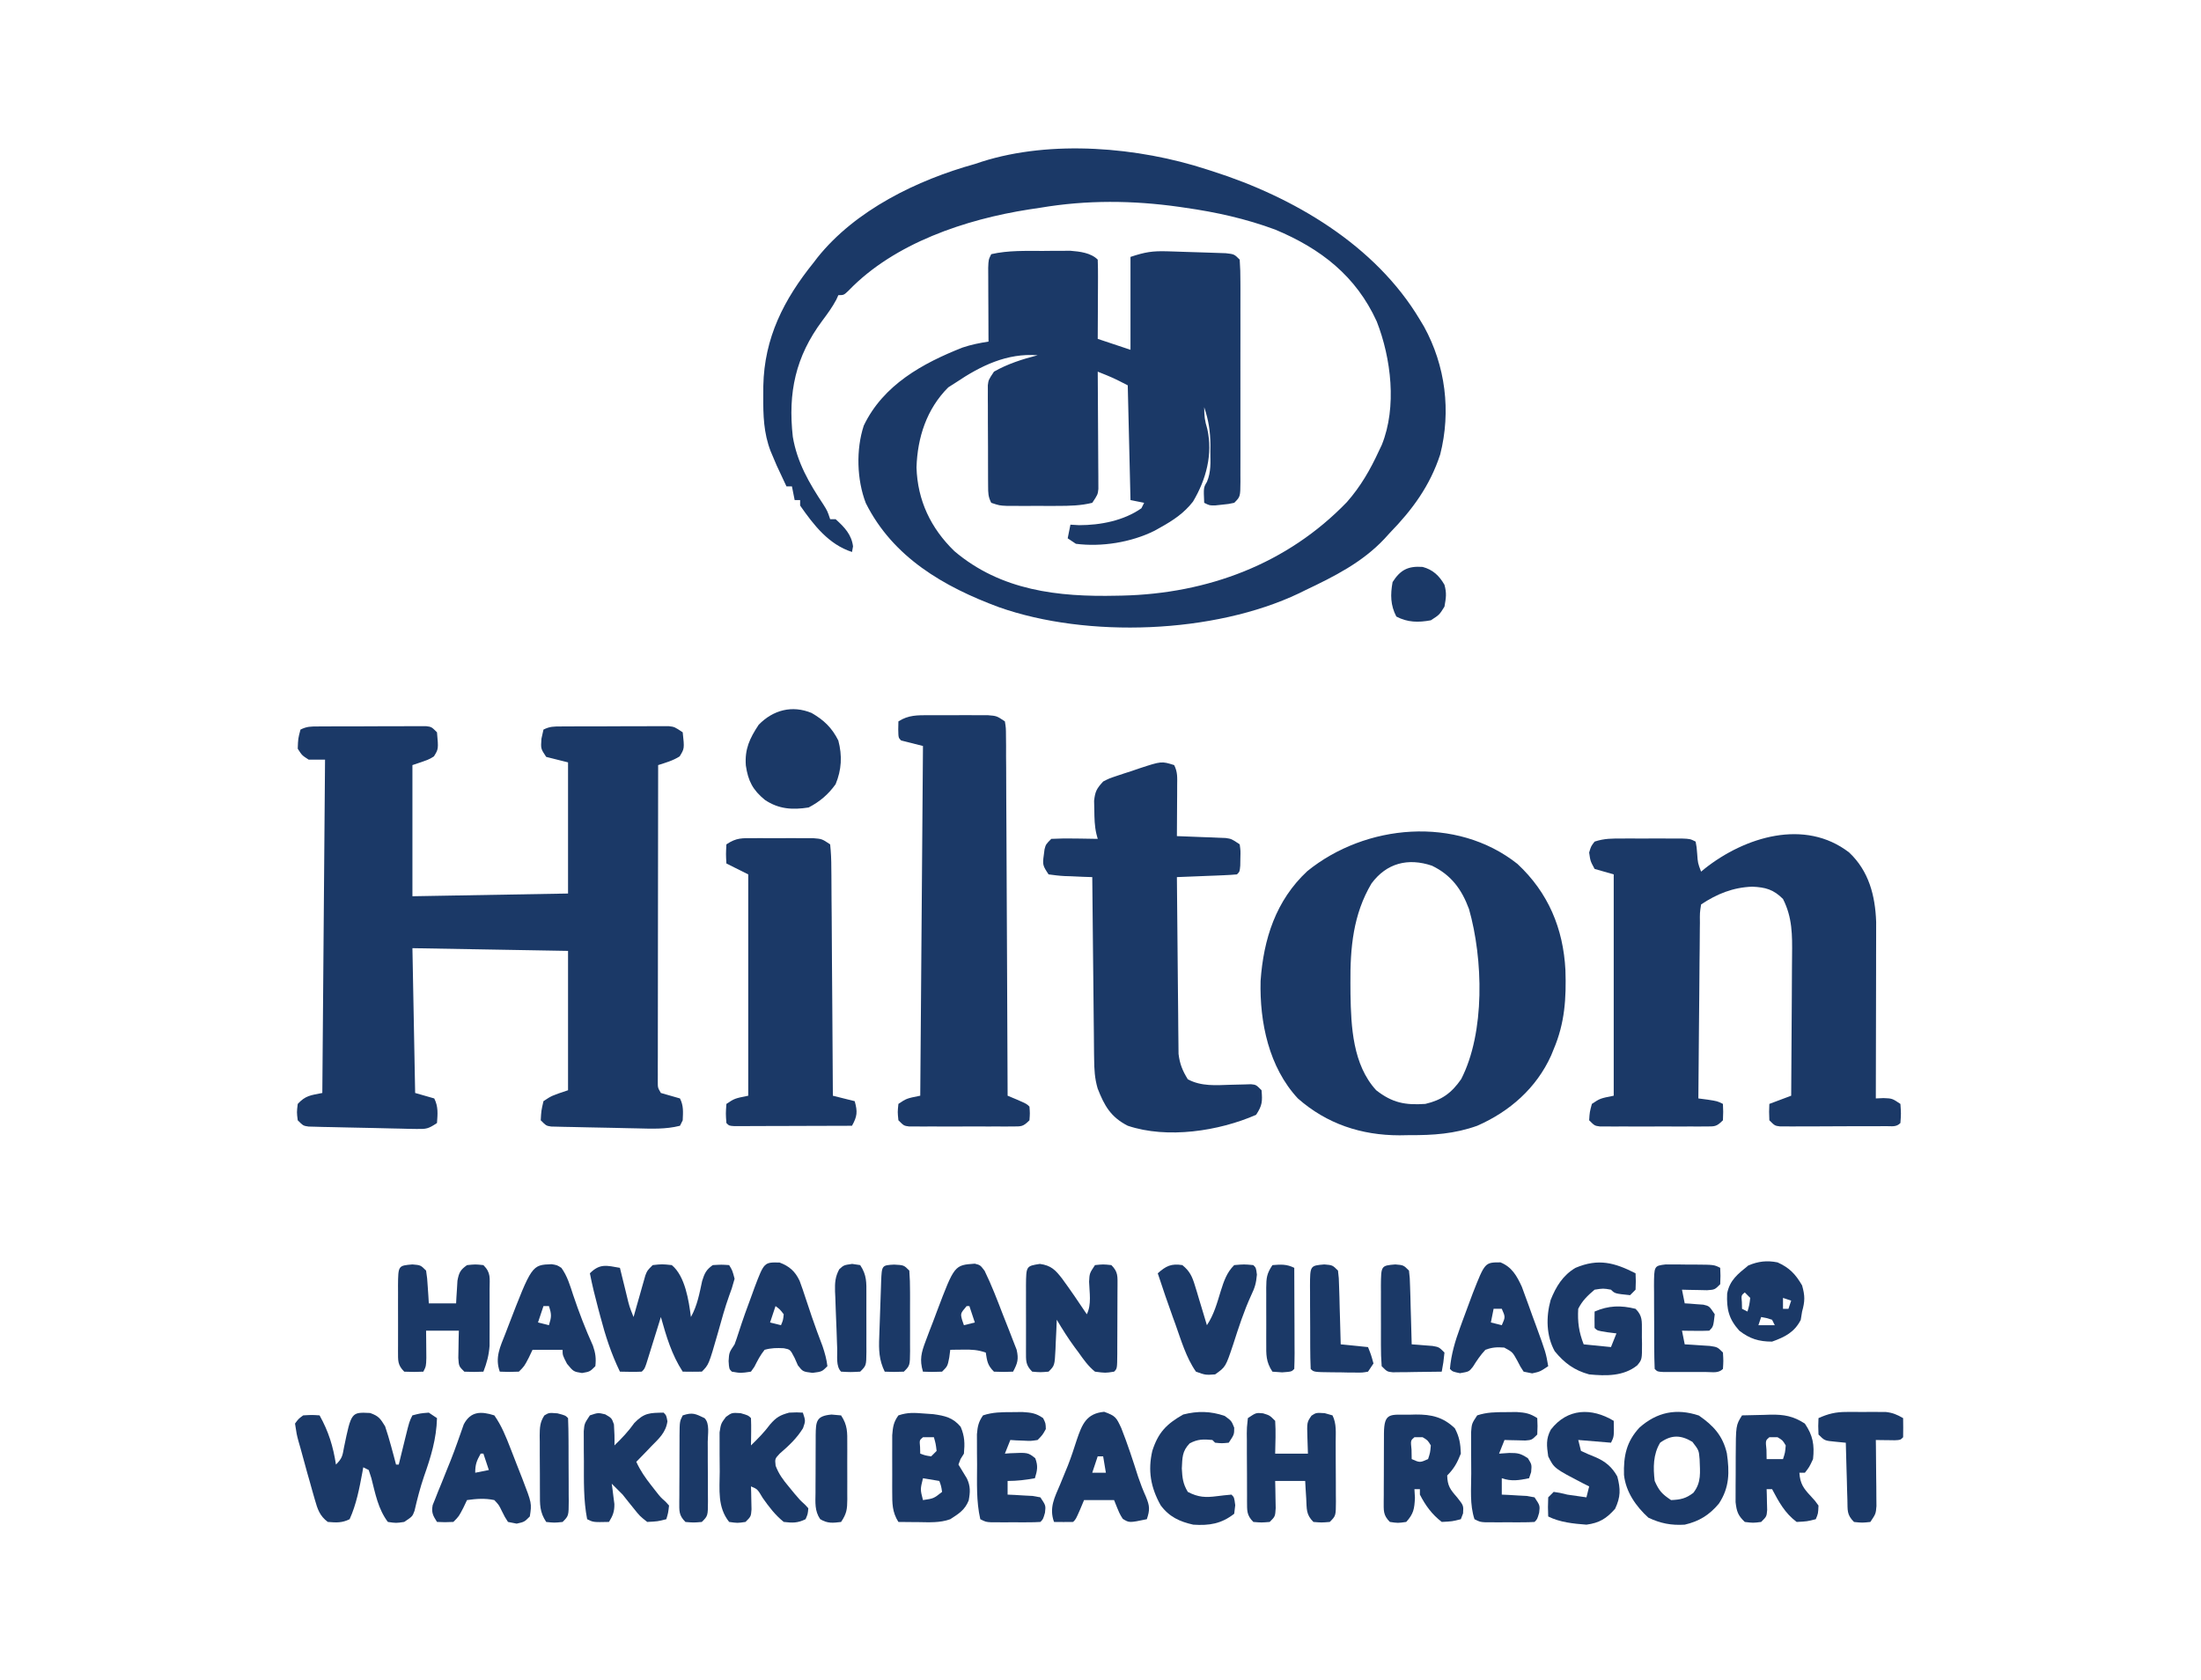 <?xml version="1.0" encoding="UTF-8"?>
<svg xmlns="http://www.w3.org/2000/svg" width="131" height="100" viewBox="0 0 131 100" fill="none">
  <path d="M71.835 10.085C71.943 10.12 72.05 10.154 72.162 10.189C76.989 11.728 81.862 14.583 84.51 19.028C84.591 19.163 84.672 19.297 84.755 19.436C86.037 21.77 86.372 24.477 85.718 27.047C85.109 28.907 84.074 30.321 82.722 31.711C82.617 31.827 82.511 31.942 82.403 32.061C81.082 33.469 79.41 34.308 77.685 35.126C77.502 35.216 77.502 35.216 77.317 35.308C72.263 37.715 64.715 37.992 59.452 36.134C56.178 34.92 53.148 33.171 51.531 29.94C50.995 28.549 50.943 26.75 51.41 25.329C52.571 22.905 54.907 21.622 57.294 20.681C57.813 20.508 58.296 20.412 58.835 20.329C58.834 20.183 58.833 20.037 58.832 19.887C58.829 19.345 58.827 18.804 58.826 18.263C58.825 18.029 58.824 17.794 58.822 17.56C58.821 17.223 58.82 16.887 58.819 16.55C58.818 16.347 58.817 16.145 58.816 15.936C58.835 15.451 58.835 15.451 58.997 15.126C60.015 14.893 61.047 14.934 62.085 14.933C62.274 14.931 62.463 14.929 62.657 14.927C62.84 14.927 63.023 14.926 63.212 14.926C63.378 14.925 63.543 14.925 63.714 14.924C64.266 14.969 64.926 15.042 65.335 15.451C65.349 15.8 65.352 16.149 65.351 16.499C65.35 16.817 65.35 16.817 65.349 17.142C65.348 17.367 65.346 17.593 65.345 17.819C65.344 18.046 65.343 18.272 65.343 18.498C65.341 19.055 65.338 19.61 65.335 20.167C65.435 20.2 65.535 20.233 65.638 20.268C66.461 20.542 66.461 20.542 67.285 20.817C67.285 18.993 67.285 17.168 67.285 15.289C68.157 14.998 68.596 14.929 69.481 14.956C69.594 14.959 69.707 14.962 69.824 14.966C70.062 14.973 70.299 14.981 70.537 14.99C70.901 15.004 71.266 15.014 71.63 15.024C71.862 15.031 72.093 15.039 72.325 15.047C72.64 15.058 72.64 15.058 72.961 15.069C73.46 15.126 73.46 15.126 73.785 15.451C73.817 15.9 73.829 16.332 73.827 16.782C73.828 16.988 73.828 16.988 73.829 17.198C73.83 17.654 73.829 18.11 73.828 18.566C73.828 18.882 73.828 19.198 73.829 19.514C73.829 20.177 73.829 20.839 73.827 21.502C73.825 22.353 73.826 23.203 73.828 24.054C73.829 24.707 73.829 25.359 73.828 26.012C73.828 26.326 73.828 26.639 73.829 26.953C73.83 27.391 73.829 27.829 73.827 28.267C73.827 28.398 73.828 28.528 73.829 28.663C73.822 29.56 73.822 29.56 73.46 29.923C73.12 29.996 73.12 29.996 72.728 30.035C72.599 30.049 72.47 30.063 72.338 30.077C71.997 30.085 71.997 30.085 71.672 29.923C71.631 29.016 71.631 29.016 71.834 28.678C72.088 28.085 72.044 27.502 72.038 26.864C72.039 26.737 72.04 26.61 72.042 26.479C72.039 25.669 71.93 24.999 71.672 24.232C71.672 24.77 71.707 25.034 71.855 25.522C72.196 27.03 71.785 28.546 71.005 29.851C70.471 30.539 69.827 30.966 69.072 31.386C68.953 31.453 68.834 31.519 68.711 31.588C67.329 32.276 65.569 32.56 64.035 32.362C63.793 32.201 63.793 32.201 63.547 32.036C63.601 31.768 63.654 31.5 63.71 31.224C63.881 31.234 64.052 31.244 64.228 31.254C65.501 31.254 66.883 30.985 67.935 30.248C67.988 30.141 68.042 30.033 68.097 29.923C67.829 29.869 67.561 29.815 67.285 29.76C67.231 27.506 67.177 25.253 67.122 22.931C66.246 22.482 66.246 22.482 65.335 22.118C65.335 22.208 65.336 22.299 65.337 22.392C65.344 23.334 65.349 24.276 65.353 25.217C65.354 25.569 65.356 25.92 65.359 26.272C65.363 26.777 65.365 27.282 65.367 27.787C65.368 27.944 65.37 28.102 65.371 28.264C65.372 28.41 65.372 28.557 65.372 28.708C65.372 28.837 65.373 28.966 65.374 29.099C65.335 29.435 65.335 29.435 65.01 29.923C64.328 30.093 63.661 30.106 62.961 30.107C62.661 30.107 62.661 30.107 62.355 30.108C62.149 30.107 61.942 30.106 61.729 30.106C61.521 30.106 61.312 30.107 61.097 30.108C60.898 30.107 60.699 30.107 60.493 30.107C60.312 30.107 60.13 30.107 59.942 30.106C59.485 30.085 59.485 30.085 58.997 29.923C58.811 29.551 58.813 29.34 58.811 28.927C58.81 28.788 58.809 28.65 58.808 28.507C58.808 28.357 58.808 28.208 58.807 28.053C58.807 27.823 58.807 27.823 58.806 27.588C58.805 27.263 58.805 26.938 58.805 26.613C58.804 26.114 58.801 25.616 58.798 25.118C58.798 24.802 58.797 24.487 58.797 24.171C58.796 24.022 58.795 23.872 58.794 23.719C58.794 23.58 58.795 23.441 58.795 23.298C58.795 23.176 58.795 23.053 58.794 22.928C58.835 22.606 58.835 22.606 59.16 22.118C59.969 21.654 60.86 21.372 61.76 21.142C59.931 21.002 58.373 21.767 56.885 22.768C56.737 22.862 56.59 22.956 56.438 23.053C55.154 24.337 54.604 26.034 54.549 27.819C54.609 29.781 55.397 31.435 56.803 32.799C59.58 35.153 62.983 35.531 66.472 35.451C66.635 35.448 66.635 35.448 66.801 35.445C71.869 35.326 76.609 33.567 80.163 29.882C80.982 28.952 81.555 27.956 82.072 26.833C82.129 26.714 82.186 26.594 82.244 26.471C83.15 24.224 82.801 21.322 81.942 19.131C80.707 16.419 78.606 14.794 75.897 13.663C74.146 13.015 72.381 12.624 70.535 12.362C70.418 12.345 70.301 12.328 70.181 12.31C67.411 11.92 64.683 11.896 61.922 12.362C61.698 12.396 61.474 12.43 61.249 12.463C57.473 13.052 53.233 14.467 50.519 17.281C50.222 17.565 50.222 17.565 49.897 17.565C49.857 17.654 49.816 17.743 49.775 17.835C49.532 18.291 49.24 18.686 48.932 19.099C47.353 21.224 46.891 23.361 47.187 25.996C47.447 27.525 48.155 28.745 49.005 30.023C49.247 30.41 49.247 30.41 49.41 30.898C49.517 30.898 49.624 30.898 49.735 30.898C50.256 31.368 50.681 31.808 50.771 32.514C50.751 32.625 50.73 32.736 50.71 32.849C49.319 32.399 48.433 31.249 47.622 30.085C47.622 29.978 47.622 29.871 47.622 29.76C47.515 29.76 47.408 29.76 47.297 29.76C47.217 29.358 47.217 29.358 47.135 28.947C47.028 28.947 46.92 28.947 46.81 28.947C46.684 28.68 46.559 28.412 46.434 28.144C46.364 27.995 46.294 27.846 46.223 27.693C46.148 27.516 46.074 27.34 45.997 27.159C45.953 27.055 45.909 26.952 45.864 26.845C45.448 25.759 45.422 24.715 45.428 23.561C45.429 23.366 45.43 23.172 45.431 22.971C45.489 20.102 46.649 17.826 48.435 15.614C48.505 15.521 48.576 15.428 48.649 15.333C50.916 12.495 54.6 10.709 58.022 9.76C58.157 9.715 58.292 9.67 58.431 9.624C62.578 8.306 67.756 8.752 71.835 10.085Z" fill="#1B3967"></path>
  <path d="M18.927 43.232C19.076 43.231 19.224 43.23 19.377 43.229C19.538 43.229 19.699 43.229 19.864 43.228C20.029 43.228 20.194 43.227 20.363 43.227C20.712 43.226 21.061 43.226 21.409 43.226C21.944 43.225 22.479 43.222 23.014 43.219C23.352 43.219 23.69 43.218 24.029 43.218C24.189 43.217 24.35 43.216 24.516 43.215C24.664 43.215 24.813 43.216 24.966 43.216C25.163 43.216 25.163 43.216 25.363 43.216C25.684 43.256 25.684 43.256 26.009 43.581C26.099 44.574 26.099 44.574 25.826 45.014C25.521 45.207 25.521 45.207 24.547 45.532C24.547 48.108 24.547 50.684 24.547 53.337C29.131 53.257 29.131 53.257 33.809 53.175C33.809 50.599 33.809 48.023 33.809 45.37C33.38 45.262 32.951 45.155 32.509 45.044C32.184 44.557 32.184 44.557 32.225 43.967C32.285 43.696 32.285 43.696 32.346 43.419C32.729 43.227 32.96 43.234 33.387 43.232C33.535 43.231 33.683 43.23 33.836 43.229C33.996 43.229 34.156 43.229 34.321 43.228C34.486 43.228 34.65 43.227 34.819 43.227C35.167 43.226 35.515 43.226 35.863 43.226C36.396 43.225 36.929 43.222 37.462 43.219C37.8 43.219 38.138 43.218 38.475 43.218C38.635 43.217 38.795 43.216 38.96 43.215C39.108 43.215 39.257 43.216 39.41 43.216C39.541 43.216 39.672 43.216 39.806 43.216C40.147 43.256 40.147 43.256 40.634 43.581C40.739 44.549 40.739 44.549 40.451 45.014C40.048 45.269 39.624 45.387 39.172 45.532C39.168 48.028 39.165 50.524 39.163 53.02C39.162 54.179 39.161 55.338 39.159 56.497C39.157 57.615 39.157 58.732 39.156 59.85C39.156 60.277 39.155 60.704 39.154 61.132C39.153 61.728 39.153 62.325 39.153 62.921C39.153 63.099 39.152 63.278 39.151 63.461C39.152 63.704 39.152 63.704 39.152 63.952C39.152 64.093 39.152 64.234 39.151 64.38C39.15 64.729 39.15 64.729 39.334 65.044C39.522 65.098 39.709 65.152 39.903 65.207C40.09 65.261 40.278 65.314 40.471 65.37C40.694 65.815 40.654 66.178 40.634 66.671C40.58 66.778 40.527 66.885 40.471 66.996C39.619 67.215 38.757 67.17 37.884 67.15C37.731 67.147 37.578 67.144 37.421 67.141C37.099 67.134 36.777 67.127 36.455 67.119C35.962 67.108 35.468 67.099 34.974 67.09C34.661 67.083 34.348 67.076 34.035 67.069C33.887 67.066 33.739 67.064 33.586 67.061C33.449 67.058 33.313 67.054 33.172 67.05C33.051 67.047 32.931 67.045 32.807 67.042C32.509 66.996 32.509 66.996 32.184 66.671C32.215 66.101 32.215 66.101 32.346 65.532C32.834 65.207 32.834 65.207 33.809 64.882C33.809 62.145 33.809 59.409 33.809 56.589C30.752 56.535 27.696 56.482 24.547 56.427C24.6 59.27 24.654 62.114 24.709 65.044C25.084 65.152 25.46 65.259 25.846 65.37C26.094 65.865 26.048 66.289 26.009 66.833C25.49 67.179 25.377 67.197 24.785 67.186C24.637 67.183 24.488 67.181 24.335 67.179C24.175 67.174 24.015 67.17 23.85 67.166C23.686 67.163 23.521 67.159 23.352 67.156C23.004 67.148 22.657 67.14 22.309 67.131C21.775 67.118 21.242 67.108 20.708 67.098C20.371 67.09 20.034 67.082 19.696 67.075C19.536 67.072 19.376 67.069 19.21 67.066C18.988 67.059 18.988 67.059 18.762 67.053C18.631 67.05 18.501 67.046 18.366 67.043C18.047 66.996 18.047 66.996 17.721 66.671C17.66 66.193 17.66 66.193 17.721 65.695C18.188 65.194 18.48 65.185 19.184 65.044C19.238 58.498 19.291 51.952 19.346 45.207C19.025 45.207 18.703 45.207 18.372 45.207C17.975 44.953 17.975 44.953 17.721 44.557C17.742 43.957 17.742 43.957 17.884 43.419C18.267 43.227 18.5 43.234 18.927 43.232Z" fill="#1B3967"></path>
  <path d="M110.062 50.735C111.233 51.839 111.611 53.303 111.666 54.869C111.666 55.063 111.665 55.257 111.665 55.457C111.665 55.565 111.665 55.673 111.665 55.784C111.665 56.137 111.664 56.489 111.662 56.842C111.662 57.089 111.662 57.335 111.662 57.581C111.661 58.226 111.659 58.871 111.658 59.516C111.656 60.176 111.655 60.835 111.654 61.495C111.653 62.786 111.65 64.078 111.646 65.369C111.797 65.363 111.948 65.356 112.104 65.349C112.621 65.369 112.621 65.369 113.109 65.695C113.15 66.274 113.15 66.274 113.109 66.833C112.856 67.086 112.613 67.017 112.262 67.019C112.044 67.02 112.044 67.02 111.822 67.022C111.663 67.022 111.505 67.022 111.342 67.023C111.1 67.023 111.1 67.023 110.854 67.024C110.512 67.025 110.17 67.025 109.828 67.025C109.303 67.026 108.779 67.029 108.254 67.032C107.923 67.032 107.591 67.033 107.26 67.033C107.102 67.034 106.944 67.035 106.782 67.036C106.636 67.036 106.49 67.035 106.34 67.035C106.211 67.035 106.082 67.035 105.95 67.035C105.634 66.995 105.634 66.995 105.309 66.67C105.289 66.162 105.289 66.162 105.309 65.695C105.738 65.534 106.167 65.373 106.609 65.207C106.62 63.872 106.629 62.538 106.634 61.204C106.637 60.584 106.64 59.964 106.646 59.344C106.651 58.746 106.654 58.147 106.655 57.548C106.656 57.32 106.658 57.093 106.661 56.865C106.674 55.639 106.682 54.606 106.121 53.499C105.552 52.929 105.075 52.803 104.293 52.768C103.152 52.808 102.19 53.195 101.246 53.825C101.169 54.324 101.169 54.324 101.176 54.921C101.175 55.034 101.173 55.147 101.171 55.263C101.166 55.636 101.165 56.009 101.163 56.382C101.161 56.64 101.158 56.898 101.154 57.157C101.147 57.837 101.142 58.518 101.138 59.199C101.133 59.893 101.125 60.587 101.118 61.281C101.104 62.644 101.093 64.007 101.084 65.369C101.355 65.404 101.355 65.404 101.632 65.441C102.221 65.532 102.221 65.532 102.546 65.695C102.567 66.162 102.567 66.162 102.546 66.67C102.153 67.064 102.057 67.036 101.518 67.037C101.373 67.038 101.228 67.04 101.078 67.04C100.921 67.04 100.764 67.039 100.602 67.038C100.44 67.039 100.279 67.039 100.113 67.04C99.772 67.04 99.431 67.039 99.091 67.038C98.567 67.036 98.044 67.038 97.521 67.04C97.19 67.04 96.86 67.039 96.529 67.038C96.372 67.039 96.214 67.04 96.052 67.04C95.834 67.039 95.834 67.039 95.612 67.037C95.484 67.037 95.356 67.037 95.224 67.037C94.909 66.995 94.909 66.995 94.584 66.67C94.615 66.182 94.615 66.182 94.746 65.695C95.234 65.369 95.234 65.369 96.046 65.207C96.046 60.86 96.046 56.514 96.046 52.036C95.671 51.929 95.296 51.821 94.909 51.711C94.655 51.243 94.655 51.243 94.584 50.735C94.696 50.359 94.696 50.359 94.909 50.085C95.49 49.891 95.957 49.901 96.57 49.901C96.684 49.9 96.798 49.9 96.915 49.9C97.156 49.9 97.397 49.9 97.637 49.901C98.006 49.902 98.374 49.901 98.743 49.9C98.977 49.9 99.211 49.9 99.444 49.901C99.657 49.901 99.871 49.901 100.09 49.901C100.596 49.922 100.596 49.922 100.921 50.085C100.983 50.409 100.983 50.409 101.013 50.806C101.052 51.361 101.052 51.361 101.246 51.873C101.318 51.814 101.389 51.755 101.462 51.694C103.842 49.807 107.421 48.691 110.062 50.735Z" fill="#1B3967"></path>
  <path d="M90.314 51.411C92.15 53.12 93.043 55.252 93.172 57.732C93.226 59.417 93.138 60.875 92.471 62.443C92.422 62.563 92.374 62.684 92.323 62.808C91.451 64.747 89.855 66.151 87.921 66.996C86.575 67.478 85.301 67.563 83.879 67.554C83.688 67.558 83.497 67.561 83.3 67.564C81.022 67.563 78.969 66.886 77.247 65.37C75.52 63.511 74.967 60.836 75.028 58.377C75.203 55.88 75.935 53.59 77.808 51.843C81.275 49.033 86.679 48.534 90.314 51.411ZM81.629 52.577C80.536 54.417 80.358 56.41 80.375 58.51C80.376 58.724 80.377 58.937 80.379 59.158C80.411 61.103 80.516 63.364 81.909 64.882C82.878 65.638 83.641 65.775 84.834 65.695C85.814 65.468 86.394 65.046 86.967 64.221C88.399 61.436 88.274 57.063 87.433 54.099C86.996 52.92 86.374 52.072 85.228 51.519C83.805 51.039 82.529 51.361 81.629 52.577Z" fill="#1B3967"></path>
  <path d="M69.885 45.532C70.097 45.956 70.066 46.268 70.063 46.742C70.063 46.917 70.062 47.092 70.062 47.273C70.059 47.548 70.059 47.548 70.058 47.828C70.057 48.013 70.056 48.198 70.055 48.388C70.053 48.845 70.051 49.302 70.047 49.759C70.143 49.762 70.239 49.766 70.338 49.769C70.773 49.785 71.207 49.802 71.642 49.82C71.793 49.825 71.944 49.83 72.099 49.835C72.244 49.842 72.389 49.848 72.539 49.855C72.739 49.862 72.739 49.862 72.944 49.87C73.297 49.922 73.297 49.922 73.785 50.247C73.838 50.629 73.838 50.629 73.825 51.07C73.823 51.216 73.82 51.362 73.818 51.513C73.785 51.873 73.785 51.873 73.622 52.036C73.357 52.061 73.091 52.076 72.824 52.087C72.664 52.094 72.503 52.101 72.337 52.108C72.168 52.114 71.999 52.12 71.825 52.127C71.655 52.134 71.485 52.141 71.31 52.148C70.889 52.166 70.468 52.182 70.047 52.198C70.057 53.623 70.07 55.048 70.086 56.473C70.093 57.134 70.099 57.796 70.104 58.458C70.108 59.096 70.114 59.735 70.123 60.374C70.125 60.618 70.127 60.861 70.128 61.104C70.13 61.446 70.134 61.788 70.139 62.129C70.142 62.421 70.142 62.421 70.145 62.718C70.218 63.321 70.38 63.715 70.697 64.231C71.507 64.663 72.365 64.583 73.257 64.556C73.533 64.548 73.81 64.541 74.087 64.536C74.208 64.532 74.33 64.528 74.455 64.524C74.76 64.556 74.76 64.556 75.085 64.881C75.141 65.54 75.134 65.783 74.76 66.345C72.538 67.316 69.472 67.785 67.122 66.995C66.108 66.478 65.727 65.797 65.329 64.774C65.153 64.166 65.127 63.649 65.121 63.015C65.119 62.898 65.117 62.78 65.115 62.659C65.111 62.274 65.108 61.889 65.105 61.503C65.102 61.235 65.099 60.967 65.096 60.698C65.087 59.994 65.081 59.29 65.075 58.586C65.068 57.867 65.06 57.147 65.052 56.428C65.036 55.018 65.022 53.608 65.01 52.198C64.734 52.189 64.734 52.189 64.453 52.18C64.212 52.169 63.971 52.158 63.73 52.147C63.609 52.144 63.487 52.14 63.363 52.136C63.044 52.12 62.726 52.08 62.41 52.036C62.065 51.519 62.044 51.459 62.125 50.887C62.14 50.775 62.154 50.662 62.169 50.546C62.247 50.247 62.247 50.247 62.572 49.922C63.045 49.898 63.502 49.892 63.974 49.901C64.104 49.903 64.234 49.904 64.369 49.906C64.691 49.91 65.013 49.916 65.335 49.922C65.309 49.825 65.282 49.728 65.256 49.628C65.145 49.153 65.138 48.702 65.132 48.215C65.127 48.032 65.123 47.849 65.119 47.661C65.179 47.091 65.279 46.922 65.66 46.507C66.016 46.326 66.016 46.326 66.425 46.189C66.574 46.139 66.723 46.089 66.876 46.038C67.109 45.963 67.109 45.963 67.346 45.887C67.499 45.834 67.653 45.782 67.812 45.727C69.13 45.295 69.13 45.295 69.885 45.532Z" fill="#1B3967"></path>
  <path d="M55.306 42.562C55.419 42.562 55.532 42.561 55.649 42.561C55.888 42.561 56.127 42.561 56.366 42.563C56.731 42.564 57.097 42.563 57.462 42.56C57.695 42.561 57.927 42.561 58.159 42.562C58.371 42.562 58.582 42.563 58.799 42.563C59.322 42.605 59.322 42.605 59.809 42.93C59.872 43.318 59.872 43.318 59.874 43.815C59.876 44.003 59.878 44.191 59.88 44.384C59.88 44.592 59.88 44.799 59.879 45.012C59.881 45.232 59.883 45.451 59.885 45.671C59.889 46.267 59.891 46.864 59.891 47.461C59.893 48.085 59.897 48.708 59.901 49.332C59.908 50.513 59.913 51.694 59.917 52.875C59.921 54.22 59.928 55.564 59.936 56.908C59.951 59.675 59.962 62.441 59.972 65.207C60.156 65.284 60.34 65.361 60.53 65.44C61.109 65.694 61.109 65.694 61.272 65.857C61.302 66.253 61.302 66.253 61.272 66.67C60.881 67.061 60.792 67.036 60.259 67.037C60.117 67.038 59.974 67.039 59.828 67.04C59.597 67.039 59.597 67.039 59.362 67.038C59.205 67.039 59.047 67.039 58.885 67.039C58.552 67.04 58.218 67.039 57.885 67.038C57.374 67.036 56.862 67.038 56.351 67.04C56.028 67.04 55.704 67.039 55.381 67.038C55.227 67.039 55.074 67.04 54.915 67.04C54.702 67.039 54.702 67.039 54.485 67.037C54.297 67.037 54.297 67.037 54.105 67.037C53.797 66.995 53.797 66.995 53.472 66.67C53.421 66.182 53.421 66.182 53.472 65.694C53.959 65.369 53.959 65.369 54.772 65.207C54.825 58.338 54.879 51.47 54.934 44.394C54.505 44.286 54.076 44.179 53.634 44.068C53.472 43.906 53.472 43.906 53.462 43.408C53.465 43.25 53.468 43.093 53.472 42.93C54.074 42.547 54.603 42.563 55.306 42.562Z" fill="#1B3967"></path>
  <path d="M44.889 49.88C45.059 49.88 45.059 49.88 45.233 49.879C45.473 49.879 45.713 49.88 45.953 49.881C46.32 49.883 46.687 49.881 47.054 49.879C47.287 49.879 47.52 49.88 47.753 49.88C47.965 49.88 48.178 49.881 48.396 49.881C48.921 49.923 48.921 49.923 49.409 50.249C49.46 50.73 49.48 51.177 49.479 51.659C49.481 51.878 49.481 51.878 49.484 52.101C49.489 52.585 49.49 53.069 49.492 53.553C49.495 53.888 49.497 54.222 49.501 54.557C49.508 55.44 49.513 56.323 49.517 57.206C49.522 58.106 49.53 59.006 49.537 59.906C49.551 61.673 49.562 63.441 49.571 65.208C50 65.315 50.429 65.423 50.871 65.533C51.046 66.163 51.025 66.431 50.709 66.996C49.67 67.001 48.632 67.004 47.593 67.005C47.24 67.006 46.886 67.007 46.533 67.009C46.026 67.011 45.519 67.012 45.012 67.012C44.773 67.014 44.773 67.014 44.529 67.015C44.383 67.015 44.237 67.015 44.086 67.015C43.892 67.016 43.892 67.016 43.693 67.016C43.396 66.996 43.396 66.996 43.234 66.834C43.193 66.275 43.193 66.275 43.234 65.696C43.721 65.371 43.721 65.371 44.534 65.208C44.534 60.862 44.534 56.515 44.534 52.037C44.105 51.823 43.676 51.608 43.234 51.387C43.203 50.838 43.203 50.838 43.234 50.249C43.841 49.843 44.164 49.881 44.889 49.88Z" fill="#1B3967"></path>
  <path d="M22.027 84.089C22.539 84.268 22.638 84.422 22.921 84.881C23.052 85.27 23.17 85.664 23.277 86.06C23.332 86.266 23.388 86.471 23.446 86.683C23.487 86.84 23.529 86.996 23.571 87.158C23.625 87.158 23.678 87.158 23.734 87.158C23.779 86.974 23.824 86.79 23.87 86.6C23.93 86.359 23.989 86.118 24.048 85.877C24.078 85.756 24.108 85.635 24.138 85.51C24.365 84.593 24.365 84.593 24.546 84.231C25.013 84.109 25.013 84.109 25.521 84.068C25.682 84.176 25.843 84.283 26.009 84.394C25.977 85.626 25.645 86.705 25.239 87.855C25.008 88.532 24.832 89.213 24.672 89.91C24.546 90.247 24.546 90.247 24.059 90.572C23.571 90.644 23.571 90.644 23.084 90.572C22.502 89.798 22.341 88.891 22.103 87.968C22.051 87.808 21.999 87.648 21.946 87.483C21.839 87.429 21.732 87.376 21.621 87.32C21.603 87.421 21.585 87.521 21.567 87.625C21.391 88.568 21.209 89.531 20.809 90.41C20.354 90.637 20.012 90.614 19.509 90.572C19.022 90.206 18.899 89.809 18.736 89.235C18.688 89.067 18.64 88.899 18.59 88.726C18.541 88.551 18.492 88.375 18.442 88.194C18.393 88.023 18.343 87.851 18.293 87.674C18.152 87.178 18.017 86.68 17.884 86.182C17.843 86.039 17.802 85.895 17.759 85.747C17.656 85.355 17.656 85.355 17.559 84.719C17.764 84.437 17.764 84.437 18.046 84.231C18.564 84.201 18.564 84.201 19.021 84.231C19.558 85.197 19.826 86.067 19.996 87.158C20.366 86.787 20.384 86.643 20.473 86.141C20.908 84.033 20.908 84.033 22.027 84.089Z" fill="#1B3967"></path>
  <path d="M36.897 75.451C36.942 75.635 36.987 75.819 37.033 76.008C37.093 76.249 37.152 76.49 37.212 76.731C37.241 76.852 37.271 76.974 37.301 77.099C37.458 77.755 37.458 77.755 37.709 78.377C37.764 78.182 37.819 77.986 37.876 77.784C37.949 77.528 38.022 77.272 38.095 77.016C38.131 76.886 38.167 76.757 38.205 76.624C38.24 76.501 38.276 76.377 38.312 76.25C38.345 76.135 38.377 76.021 38.41 75.904C38.522 75.613 38.522 75.613 38.847 75.288C39.406 75.227 39.406 75.227 39.984 75.288C40.778 75.94 40.998 77.41 41.122 78.377C41.504 77.697 41.628 76.984 41.792 76.227C41.937 75.767 42.032 75.566 42.422 75.288C42.94 75.257 42.94 75.257 43.397 75.288C43.59 75.603 43.59 75.603 43.722 76.101C43.549 76.711 43.549 76.711 43.406 77.088C43.142 77.82 42.939 78.57 42.729 79.32C42.184 81.217 42.184 81.217 41.772 81.629C41.393 81.636 41.014 81.636 40.634 81.629C39.973 80.613 39.663 79.539 39.334 78.377C39.306 78.47 39.277 78.563 39.248 78.658C39.118 79.076 38.987 79.494 38.857 79.912C38.812 80.058 38.767 80.204 38.72 80.354C38.677 80.493 38.633 80.632 38.589 80.775C38.548 80.904 38.508 81.032 38.467 81.165C38.359 81.467 38.359 81.467 38.197 81.629C37.763 81.652 37.332 81.636 36.897 81.629C36.378 80.559 36.029 79.486 35.729 78.337C35.687 78.18 35.645 78.022 35.601 77.86C35.417 77.168 35.245 76.48 35.109 75.776C35.704 75.18 36.107 75.311 36.897 75.451Z" fill="#1B3967"></path>
  <path d="M61.892 75.217C62.567 75.31 62.824 75.584 63.222 76.101C63.729 76.793 64.209 77.501 64.685 78.215C64.979 77.626 64.839 76.922 64.821 76.274C64.847 75.776 64.847 75.776 65.172 75.288C65.66 75.237 65.66 75.237 66.147 75.288C66.562 75.703 66.511 75.972 66.513 76.538C66.512 76.664 66.511 76.79 66.51 76.92C66.51 77.049 66.509 77.178 66.509 77.311C66.509 77.584 66.508 77.857 66.506 78.13C66.503 78.549 66.502 78.968 66.502 79.388C66.501 79.652 66.501 79.917 66.499 80.182C66.499 80.308 66.499 80.434 66.499 80.564C66.491 81.448 66.491 81.448 66.31 81.629C65.792 81.711 65.792 81.711 65.172 81.629C64.772 81.304 64.492 80.911 64.197 80.491C64.086 80.343 64.086 80.343 63.973 80.191C63.581 79.658 63.234 79.109 62.897 78.54C62.889 78.736 62.881 78.931 62.873 79.133C62.861 79.389 62.849 79.646 62.836 79.902C62.829 80.095 62.829 80.095 62.821 80.293C62.771 81.267 62.771 81.267 62.41 81.629C61.922 81.67 61.922 81.67 61.435 81.629C61.026 81.22 61.069 80.966 61.065 80.408C61.065 80.286 61.066 80.164 61.066 80.039C61.066 79.914 61.066 79.789 61.066 79.66C61.065 79.395 61.066 79.131 61.067 78.866C61.069 78.46 61.067 78.055 61.065 77.649C61.065 77.392 61.066 77.135 61.066 76.878C61.066 76.757 61.065 76.635 61.065 76.509C61.075 75.344 61.075 75.344 61.892 75.217Z" fill="#1B3967"></path>
  <path d="M48.306 42.43C49.035 42.851 49.514 43.305 49.896 44.07C50.135 44.974 50.092 45.81 49.733 46.672C49.29 47.287 48.799 47.703 48.129 48.054C47.174 48.206 46.348 48.156 45.529 47.606C44.805 47.015 44.525 46.477 44.391 45.554C44.32 44.575 44.619 43.945 45.153 43.135C46.014 42.248 47.15 41.952 48.306 42.43Z" fill="#1B3967"></path>
  <path d="M101.115 84.241C101.981 84.839 102.539 85.443 102.78 86.487C102.941 87.602 102.943 88.524 102.303 89.485C101.738 90.159 101.13 90.538 100.272 90.735C99.466 90.783 98.838 90.663 98.109 90.319C97.374 89.652 96.767 88.785 96.658 87.776C96.625 86.652 96.798 85.799 97.579 84.957C98.629 84.026 99.79 83.799 101.115 84.241ZM98.809 85.857C98.388 86.553 98.39 87.344 98.484 88.133C98.748 88.725 98.917 88.91 99.459 89.272C100.018 89.248 100.338 89.183 100.785 88.841C101.276 88.215 101.182 87.615 101.158 86.847C101.115 86.309 101.115 86.309 100.729 85.806C100.038 85.391 99.474 85.376 98.809 85.857Z" fill="#1B3967"></path>
  <path d="M24.547 75.248C25.035 75.289 25.035 75.289 25.36 75.614C25.427 76.073 25.427 76.073 25.461 76.61C25.473 76.788 25.485 76.966 25.498 77.15C25.51 77.355 25.51 77.355 25.522 77.565C26.058 77.565 26.595 77.565 27.147 77.565C27.153 77.442 27.159 77.318 27.166 77.191C27.176 77.029 27.187 76.868 27.198 76.701C27.207 76.541 27.217 76.381 27.227 76.215C27.318 75.731 27.399 75.57 27.797 75.289C28.295 75.238 28.295 75.238 28.772 75.289C29.235 75.751 29.139 76.067 29.14 76.714C29.141 76.878 29.141 76.878 29.141 77.045C29.141 77.276 29.141 77.507 29.14 77.738C29.138 78.09 29.14 78.441 29.142 78.793C29.141 79.018 29.141 79.243 29.14 79.468C29.14 79.672 29.14 79.876 29.139 80.086C29.097 80.653 28.976 81.102 28.772 81.63C28.224 81.65 28.224 81.65 27.635 81.63C27.31 81.305 27.31 81.305 27.278 80.811C27.282 80.618 27.285 80.426 27.289 80.228C27.292 80.034 27.295 79.841 27.298 79.642C27.302 79.493 27.306 79.344 27.31 79.191C26.666 79.191 26.023 79.191 25.36 79.191C25.361 79.34 25.363 79.489 25.365 79.642C25.367 79.835 25.368 80.029 25.37 80.228C25.372 80.42 25.373 80.613 25.375 80.811C25.36 81.305 25.36 81.305 25.197 81.63C24.649 81.65 24.649 81.65 24.06 81.63C23.651 81.221 23.695 80.967 23.689 80.409C23.69 80.287 23.691 80.165 23.691 80.04C23.691 79.915 23.691 79.79 23.691 79.661C23.69 79.396 23.691 79.131 23.692 78.867C23.694 78.461 23.692 78.055 23.69 77.65C23.69 77.393 23.691 77.136 23.691 76.879C23.691 76.757 23.69 76.636 23.689 76.51C23.7 75.319 23.7 75.319 24.547 75.248Z" fill="#1B3967"></path>
  <path d="M97.346 75.776C97.366 76.243 97.366 76.243 97.346 76.751C97.239 76.859 97.131 76.966 97.021 77.077C96.116 76.984 96.116 76.984 95.883 76.751C95.423 76.67 95.423 76.67 94.908 76.751C94.49 77.105 94.179 77.399 93.933 77.89C93.888 78.674 93.973 79.272 94.258 80.004C94.795 80.057 95.331 80.111 95.883 80.166C95.991 79.898 96.098 79.63 96.208 79.353C96.024 79.33 95.84 79.306 95.65 79.282C95.071 79.191 95.071 79.191 94.908 79.028C94.902 78.703 94.901 78.377 94.908 78.052C95.742 77.689 96.472 77.673 97.346 77.89C97.77 78.314 97.718 78.623 97.723 79.202C97.723 79.329 97.722 79.456 97.722 79.587C97.724 79.713 97.727 79.84 97.73 79.97C97.73 80.906 97.73 80.906 97.449 81.251C96.636 81.911 95.577 81.889 94.583 81.792C93.696 81.551 93.111 81.114 92.534 80.413C92.025 79.49 92.013 78.369 92.29 77.37C92.607 76.57 93.02 75.893 93.771 75.451C95.129 74.877 96.089 75.137 97.346 75.776Z" fill="#1B3967"></path>
  <path d="M75.174 84.109C75.571 84.231 75.571 84.231 75.896 84.556C75.941 85.209 75.909 85.853 75.896 86.508C76.539 86.508 77.183 86.508 77.846 86.508C77.835 86.196 77.826 85.884 77.815 85.563C77.785 84.643 77.785 84.643 78.059 84.248C78.333 84.069 78.333 84.069 78.841 84.099C79.072 84.165 79.072 84.165 79.308 84.231C79.56 84.735 79.497 85.269 79.498 85.822C79.499 86.009 79.499 86.009 79.499 86.201C79.5 86.465 79.501 86.73 79.501 86.995C79.501 87.4 79.504 87.806 79.507 88.212C79.508 88.469 79.508 88.725 79.508 88.982C79.509 89.104 79.51 89.226 79.512 89.351C79.508 90.21 79.508 90.21 79.146 90.573C78.658 90.613 78.658 90.613 78.171 90.573C77.72 90.122 77.781 89.798 77.744 89.17C77.732 88.977 77.72 88.784 77.707 88.585C77.699 88.436 77.691 88.287 77.683 88.134C77.093 88.134 76.503 88.134 75.896 88.134C75.899 88.283 75.903 88.431 75.907 88.585C75.911 88.875 75.911 88.875 75.916 89.17C75.92 89.363 75.924 89.555 75.927 89.753C75.896 90.248 75.896 90.248 75.571 90.573C75.083 90.613 75.083 90.613 74.596 90.573C74.183 90.159 74.229 89.891 74.221 89.327C74.221 89.201 74.222 89.076 74.222 88.947C74.221 88.818 74.22 88.689 74.22 88.557C74.219 88.284 74.219 88.012 74.219 87.74C74.22 87.322 74.216 86.905 74.212 86.487C74.212 86.223 74.211 85.959 74.212 85.695C74.21 85.569 74.209 85.444 74.207 85.315C74.21 84.963 74.21 84.963 74.271 84.394C74.758 84.069 74.758 84.069 75.174 84.109Z" fill="#1B3967"></path>
  <path d="M103.684 84.231C104.125 84.218 104.564 84.208 105.005 84.201C105.128 84.197 105.252 84.192 105.379 84.188C106.183 84.178 106.727 84.269 107.422 84.719C107.902 85.424 108.001 85.989 107.909 86.833C107.686 87.31 107.686 87.31 107.422 87.646C107.315 87.646 107.207 87.646 107.097 87.646C107.135 88.284 107.343 88.579 107.767 89.028C108.034 89.318 108.034 89.318 108.234 89.597C108.214 90.075 108.214 90.075 108.072 90.41C107.554 90.542 107.554 90.542 106.934 90.573C106.234 90.051 105.873 89.379 105.472 88.621C105.365 88.621 105.257 88.621 105.147 88.621C105.151 88.735 105.154 88.849 105.158 88.966C105.163 89.188 105.163 89.188 105.167 89.414C105.171 89.561 105.175 89.708 105.179 89.86C105.147 90.247 105.147 90.247 104.822 90.573C104.344 90.634 104.344 90.634 103.847 90.573C103.442 90.188 103.363 89.955 103.299 89.396C103.299 89.192 103.3 88.989 103.3 88.779C103.3 88.615 103.3 88.615 103.3 88.447C103.3 88.217 103.302 87.986 103.305 87.755C103.309 87.403 103.308 87.051 103.307 86.699C103.315 84.82 103.315 84.82 103.684 84.231ZM105.309 85.532C105.079 85.725 105.079 85.725 105.137 86.274C105.14 86.458 105.143 86.643 105.147 86.833C105.469 86.833 105.79 86.833 106.122 86.833C106.247 86.451 106.247 86.451 106.284 86.02C106.098 85.711 106.098 85.711 105.797 85.532C105.636 85.532 105.475 85.532 105.309 85.532Z" fill="#1B3967"></path>
  <path d="M83.89 84.19C84.013 84.187 84.136 84.183 84.263 84.18C85.194 84.173 85.896 84.331 86.592 85.003C86.863 85.518 86.927 85.926 86.947 86.507C86.734 87.047 86.544 87.398 86.135 87.808C86.152 88.426 86.31 88.636 86.724 89.109C87.11 89.597 87.11 89.597 87.079 90.064C87.036 90.178 86.992 90.292 86.947 90.41C86.429 90.542 86.429 90.542 85.81 90.572C85.226 90.121 84.846 89.601 84.51 88.946C84.51 88.839 84.51 88.731 84.51 88.621C84.403 88.621 84.295 88.621 84.185 88.621C84.195 88.792 84.205 88.963 84.215 89.139C84.183 89.794 84.136 90.089 83.697 90.572C83.2 90.643 83.2 90.643 82.722 90.572C82.307 90.157 82.359 89.888 82.356 89.322C82.358 89.133 82.358 89.133 82.36 88.94C82.36 88.811 82.36 88.682 82.36 88.549C82.361 88.276 82.362 88.003 82.364 87.73C82.367 87.311 82.367 86.892 82.367 86.472C82.368 86.208 82.369 85.943 82.37 85.678C82.37 85.552 82.37 85.426 82.371 85.296C82.382 84.035 82.749 84.198 83.89 84.19ZM84.185 85.531C83.955 85.724 83.955 85.724 84.012 86.273C84.016 86.458 84.019 86.642 84.022 86.832C84.51 87.049 84.51 87.049 84.997 86.832C85.122 86.451 85.122 86.451 85.16 86.019C84.974 85.711 84.974 85.711 84.672 85.531C84.511 85.531 84.351 85.531 84.185 85.531Z" fill="#1B3967"></path>
  <path d="M54.994 84.12C55.177 84.133 55.359 84.145 55.547 84.159C56.243 84.256 56.723 84.363 57.178 84.913C57.419 85.483 57.427 85.894 57.371 86.508C57.304 86.615 57.237 86.723 57.168 86.833C57.128 86.941 57.087 87.048 57.046 87.159C57.211 87.435 57.376 87.711 57.547 87.983C57.767 88.446 57.748 88.797 57.655 89.295C57.428 89.861 57.066 90.082 56.559 90.41C55.941 90.636 55.298 90.591 54.649 90.583C54.479 90.582 54.479 90.582 54.306 90.581C54.028 90.579 53.749 90.576 53.471 90.573C53.097 89.979 53.104 89.471 53.103 88.779C53.102 88.67 53.102 88.561 53.102 88.448C53.102 88.217 53.102 87.987 53.104 87.756C53.105 87.404 53.104 87.052 53.102 86.699C53.102 86.475 53.102 86.25 53.103 86.025C53.103 85.72 53.103 85.72 53.104 85.408C53.144 84.913 53.182 84.632 53.471 84.232C54.031 84.045 54.407 84.075 54.994 84.12ZM54.934 85.532C54.723 85.706 54.723 85.706 54.761 86.112C54.764 86.243 54.767 86.373 54.771 86.508C55.078 86.619 55.078 86.619 55.421 86.671C55.528 86.563 55.636 86.456 55.746 86.346C55.694 85.922 55.694 85.922 55.584 85.532C55.369 85.532 55.154 85.532 54.934 85.532ZM54.934 87.972C54.769 88.638 54.769 88.638 54.934 89.272C55.572 89.179 55.572 89.179 56.071 88.784C56.019 88.442 56.019 88.442 55.908 88.134C55.426 88.054 55.426 88.054 54.934 87.972Z" fill="#1B3967"></path>
  <path d="M44.078 84.099C44.535 84.231 44.535 84.231 44.697 84.393C44.709 84.667 44.711 84.942 44.708 85.216C44.706 85.366 44.705 85.515 44.703 85.669C44.701 85.785 44.699 85.9 44.697 86.019C45.109 85.618 45.491 85.231 45.835 84.769C46.202 84.345 46.435 84.212 46.972 84.068C47.429 84.048 47.429 84.048 47.785 84.068C47.947 84.556 47.947 84.556 47.795 84.993C47.411 85.611 46.958 86.028 46.411 86.503C46.119 86.815 46.119 86.815 46.164 87.227C46.354 87.73 46.608 88.066 46.952 88.478C47.066 88.617 47.179 88.754 47.296 88.897C47.605 89.264 47.605 89.264 47.91 89.543C47.976 89.614 48.042 89.686 48.11 89.759C48.079 90.105 48.079 90.105 47.947 90.409C47.478 90.644 47.168 90.633 46.647 90.572C46.135 90.159 45.774 89.683 45.398 89.149C45.084 88.62 45.084 88.62 44.697 88.458C44.701 88.584 44.705 88.709 44.709 88.838C44.713 89.083 44.713 89.083 44.718 89.332C44.721 89.494 44.725 89.657 44.729 89.824C44.697 90.247 44.697 90.247 44.372 90.572C43.895 90.643 43.895 90.643 43.397 90.572C42.693 89.69 42.831 88.65 42.837 87.58C42.839 87.229 42.834 86.879 42.829 86.528C42.829 86.304 42.829 86.08 42.829 85.856C42.829 85.653 42.829 85.451 42.828 85.242C42.91 84.718 42.91 84.718 43.208 84.32C43.56 84.068 43.56 84.068 44.078 84.099Z" fill="#1B3967"></path>
  <path d="M36.023 84.17C36.409 84.394 36.409 84.394 36.541 84.77C36.57 85.189 36.583 85.6 36.571 86.02C37.02 85.583 37.394 85.192 37.759 84.678C38.348 84.075 38.669 84.082 39.496 84.068C39.659 84.231 39.659 84.231 39.725 84.584C39.629 85.252 39.222 85.608 38.765 86.07C38.68 86.16 38.594 86.249 38.507 86.341C38.297 86.561 38.084 86.778 37.871 86.995C38.109 87.514 38.402 87.939 38.755 88.388C38.852 88.512 38.949 88.636 39.049 88.764C39.32 89.108 39.32 89.108 39.617 89.371C39.684 89.445 39.752 89.52 39.821 89.597C39.77 90.034 39.77 90.034 39.659 90.41C39.141 90.542 39.141 90.542 38.521 90.572C38.084 90.227 38.084 90.227 37.709 89.759C37.598 89.622 37.487 89.484 37.373 89.343C37.27 89.212 37.166 89.081 37.059 88.946C36.845 88.727 36.629 88.509 36.409 88.296C36.424 88.406 36.44 88.516 36.456 88.629C36.474 88.774 36.492 88.919 36.51 89.068C36.529 89.212 36.548 89.355 36.567 89.503C36.572 89.959 36.481 90.188 36.246 90.572C35.312 90.593 35.312 90.593 34.946 90.41C34.723 89.266 34.754 88.116 34.753 86.954C34.751 86.747 34.749 86.539 34.747 86.325C34.747 86.126 34.746 85.927 34.746 85.722C34.745 85.541 34.745 85.36 34.744 85.174C34.784 84.719 34.784 84.719 35.109 84.231C35.596 84.068 35.596 84.068 36.023 84.17Z" fill="#1B3967"></path>
  <path d="M65.719 84.018C66.403 84.265 66.439 84.353 66.735 84.983C67.111 85.932 67.428 86.904 67.737 87.877C67.877 88.293 68.025 88.674 68.204 89.072C68.433 89.627 68.445 89.85 68.258 90.41C67.21 90.628 67.21 90.628 66.826 90.389C66.633 90.085 66.633 90.085 66.308 89.272C65.719 89.272 65.129 89.272 64.521 89.272C64.405 89.548 64.405 89.548 64.287 89.831C64.033 90.41 64.033 90.41 63.871 90.573C63.492 90.579 63.112 90.579 62.733 90.573C62.43 89.728 62.769 89.116 63.099 88.337C63.202 88.087 63.304 87.837 63.406 87.587C63.482 87.402 63.482 87.402 63.56 87.213C63.756 86.712 63.923 86.203 64.087 85.691C64.404 84.756 64.662 84.116 65.719 84.018ZM65.333 86.67C65.226 86.992 65.119 87.314 65.008 87.646C65.277 87.646 65.545 87.646 65.821 87.646C65.767 87.324 65.714 87.002 65.658 86.67C65.551 86.67 65.444 86.67 65.333 86.67Z" fill="#1B3967"></path>
  <path d="M46.402 75.136C46.977 75.351 47.326 75.657 47.591 76.222C47.719 76.562 47.834 76.904 47.946 77.249C48.029 77.498 48.113 77.746 48.196 77.995C48.236 78.115 48.277 78.236 48.318 78.361C48.517 78.952 48.739 79.534 48.959 80.118C49.092 80.516 49.197 80.887 49.246 81.304C48.921 81.629 48.921 81.629 48.362 81.701C47.783 81.629 47.783 81.629 47.489 81.254C47.425 81.109 47.361 80.965 47.296 80.817C47.033 80.309 47.033 80.309 46.648 80.235C46.233 80.215 45.909 80.215 45.508 80.329C45.249 80.648 45.085 80.973 44.9 81.339C44.833 81.435 44.765 81.531 44.696 81.629C44.086 81.721 44.086 81.721 43.558 81.629C43.396 81.467 43.396 81.467 43.365 80.999C43.396 80.491 43.396 80.491 43.721 80.004C43.804 79.784 43.88 79.561 43.95 79.337C44.202 78.555 44.477 77.784 44.767 77.016C44.813 76.887 44.86 76.758 44.908 76.625C45.482 75.113 45.482 75.113 46.402 75.136ZM46.158 77.727C46.051 78.049 45.944 78.371 45.833 78.703C46.048 78.756 46.262 78.81 46.483 78.865C46.609 78.567 46.609 78.567 46.646 78.215C46.426 77.927 46.426 77.927 46.158 77.727Z" fill="#1B3967"></path>
  <path d="M29.421 84.231C29.852 84.838 30.118 85.512 30.386 86.202C30.428 86.309 30.47 86.416 30.513 86.527C30.597 86.743 30.681 86.96 30.765 87.176C30.872 87.453 30.982 87.73 31.091 88.006C31.654 89.466 31.654 89.466 31.534 90.247C31.209 90.572 31.209 90.572 30.752 90.674C30.581 90.64 30.41 90.607 30.234 90.572C30.046 90.281 30.046 90.281 29.868 89.922C29.69 89.556 29.69 89.556 29.421 89.272C28.865 89.155 28.356 89.193 27.796 89.272C27.722 89.426 27.649 89.58 27.573 89.739C27.309 90.247 27.309 90.247 26.984 90.572C26.476 90.593 26.476 90.593 26.009 90.572C25.771 90.197 25.666 90.013 25.753 89.568C25.804 89.442 25.855 89.316 25.908 89.186C25.963 89.044 26.019 88.903 26.076 88.757C26.168 88.534 26.168 88.534 26.262 88.306C26.386 87.999 26.508 87.691 26.631 87.384C26.692 87.234 26.753 87.085 26.815 86.931C26.961 86.564 27.098 86.196 27.229 85.824C27.329 85.543 27.329 85.543 27.43 85.257C27.487 85.096 27.543 84.934 27.601 84.768C28.012 83.981 28.63 83.978 29.421 84.231ZM28.609 86.507C28.371 86.938 28.284 87.141 28.284 87.645C28.552 87.592 28.82 87.538 29.096 87.483C28.989 87.161 28.882 86.839 28.771 86.507C28.718 86.507 28.664 86.507 28.609 86.507Z" fill="#1B3967"></path>
  <path d="M32.832 75.234C33.159 75.288 33.159 75.288 33.415 75.454C33.767 75.944 33.928 76.498 34.113 77.066C34.46 78.095 34.841 79.092 35.29 80.082C35.445 80.524 35.486 80.839 35.434 81.304C35.109 81.629 35.109 81.629 34.641 81.71C34.134 81.629 34.134 81.629 33.748 81.162C33.484 80.654 33.484 80.654 33.484 80.328C32.894 80.328 32.304 80.328 31.696 80.328C31.622 80.483 31.549 80.637 31.473 80.796C31.209 81.304 31.209 81.304 30.884 81.629C30.294 81.65 30.294 81.65 29.746 81.629C29.446 80.786 29.771 80.152 30.081 79.363C30.133 79.227 30.185 79.091 30.238 78.952C31.653 75.278 31.653 75.278 32.832 75.234ZM32.346 77.727C32.239 78.049 32.132 78.371 32.021 78.702C32.236 78.756 32.45 78.81 32.671 78.865C32.823 78.376 32.841 78.236 32.671 77.727C32.564 77.727 32.457 77.727 32.346 77.727Z" fill="#1B3967"></path>
  <path d="M89.303 75.125C89.984 75.398 90.282 75.931 90.58 76.583C90.643 76.757 90.707 76.932 90.773 77.112C90.843 77.304 90.914 77.495 90.986 77.693C91.093 77.991 91.093 77.991 91.202 78.296C91.276 78.495 91.349 78.694 91.424 78.898C92.008 80.5 92.008 80.5 92.147 81.304C91.659 81.629 91.659 81.629 91.192 81.731C91.025 81.697 90.857 81.664 90.684 81.629C90.492 81.338 90.492 81.338 90.309 80.979C90.028 80.467 90.028 80.467 89.53 80.196C89.1 80.162 88.816 80.178 88.409 80.328C88.112 80.644 87.895 80.972 87.664 81.339C87.434 81.629 87.434 81.629 86.896 81.721C86.459 81.629 86.459 81.629 86.297 81.466C86.373 80.59 86.605 79.82 86.906 78.997C86.95 78.877 86.993 78.757 87.038 78.633C87.168 78.276 87.301 77.92 87.434 77.564C87.508 77.367 87.581 77.17 87.656 76.968C88.379 75.125 88.379 75.125 89.303 75.125ZM88.897 77.889C88.843 78.157 88.79 78.426 88.734 78.702C88.949 78.756 89.163 78.81 89.384 78.865C89.601 78.377 89.601 78.377 89.384 77.889C89.224 77.889 89.063 77.889 88.897 77.889Z" fill="#1B3967"></path>
  <path d="M58.02 75.203C58.346 75.288 58.346 75.288 58.602 75.628C59.013 76.468 59.346 77.338 59.681 78.21C59.806 78.533 59.934 78.855 60.063 79.177C60.14 79.376 60.217 79.575 60.296 79.78C60.366 79.96 60.437 80.14 60.509 80.325C60.638 80.891 60.565 81.126 60.296 81.63C59.747 81.65 59.747 81.65 59.158 81.63C58.775 81.246 58.753 81.015 58.671 80.492C58.181 80.328 57.851 80.312 57.34 80.319C57.194 80.32 57.047 80.322 56.897 80.323C56.729 80.326 56.729 80.326 56.558 80.329C56.538 80.483 56.518 80.637 56.497 80.796C56.396 81.305 56.396 81.305 56.071 81.63C55.482 81.65 55.482 81.65 54.933 81.63C54.722 80.916 54.832 80.5 55.093 79.811C55.165 79.62 55.236 79.429 55.31 79.232C55.387 79.034 55.464 78.836 55.543 78.632C55.617 78.434 55.691 78.237 55.767 78.033C56.807 75.288 56.807 75.288 58.02 75.203ZM57.533 77.727C57.158 78.169 57.158 78.169 57.269 78.571C57.303 78.668 57.336 78.765 57.371 78.865C57.585 78.812 57.8 78.758 58.021 78.703C57.913 78.381 57.806 78.059 57.696 77.727C57.642 77.727 57.589 77.727 57.533 77.727Z" fill="#1B3967"></path>
  <path d="M99.139 75.248C99.272 75.249 99.404 75.249 99.541 75.25C99.757 75.251 99.757 75.251 99.977 75.251C100.204 75.254 100.204 75.254 100.434 75.257C100.585 75.257 100.736 75.257 100.891 75.257C102.014 75.265 102.014 75.265 102.384 75.45C102.405 75.918 102.405 75.918 102.384 76.426C102.059 76.751 102.059 76.751 101.601 76.783C101.424 76.779 101.247 76.775 101.064 76.771C100.886 76.768 100.708 76.765 100.524 76.762C100.387 76.759 100.25 76.755 100.109 76.751C100.163 77.019 100.217 77.287 100.272 77.564C100.374 77.57 100.475 77.576 100.58 77.582C100.713 77.593 100.846 77.604 100.983 77.615C101.181 77.629 101.181 77.629 101.383 77.643C101.734 77.727 101.734 77.727 102.059 78.214C101.972 78.953 101.972 78.953 101.734 79.19C101.46 79.202 101.186 79.204 100.912 79.2C100.762 79.199 100.613 79.197 100.459 79.196C100.344 79.194 100.228 79.192 100.109 79.19C100.163 79.458 100.217 79.727 100.272 80.003C100.409 80.011 100.546 80.019 100.687 80.027C100.865 80.039 101.043 80.051 101.227 80.064C101.404 80.075 101.581 80.087 101.764 80.098C102.222 80.166 102.222 80.166 102.547 80.491C102.577 80.989 102.577 80.989 102.547 81.466C102.273 81.74 101.931 81.65 101.557 81.651C101.389 81.651 101.222 81.651 101.049 81.651C100.785 81.65 100.785 81.65 100.516 81.649C100.339 81.65 100.163 81.651 99.982 81.651C99.814 81.651 99.647 81.651 99.475 81.651C99.32 81.65 99.165 81.65 99.006 81.65C98.647 81.629 98.647 81.629 98.484 81.466C98.466 81.037 98.458 80.611 98.457 80.181C98.457 80.052 98.456 79.924 98.455 79.791C98.455 79.517 98.454 79.244 98.454 78.971C98.454 78.552 98.451 78.133 98.448 77.714C98.447 77.449 98.447 77.184 98.447 76.919C98.446 76.793 98.445 76.668 98.443 76.538C98.448 75.331 98.448 75.331 99.139 75.248Z" fill="#1B3967"></path>
  <path d="M89.618 84.038C89.832 84.036 90.046 84.034 90.267 84.031C90.79 84.065 91.064 84.114 91.496 84.394C91.517 84.861 91.517 84.861 91.496 85.37C91.171 85.695 91.171 85.695 90.784 85.727C90.637 85.723 90.49 85.719 90.339 85.715C90.117 85.711 90.117 85.711 89.891 85.706C89.777 85.702 89.663 85.699 89.546 85.695C89.439 85.963 89.332 86.231 89.222 86.508C89.423 86.494 89.624 86.481 89.831 86.467C90.344 86.468 90.493 86.489 90.938 86.782C91.171 87.158 91.171 87.158 91.131 87.605C91.091 87.726 91.05 87.847 91.009 87.971C90.414 88.093 89.965 88.172 89.384 87.971C89.384 88.293 89.384 88.615 89.384 88.947C89.521 88.953 89.658 88.959 89.799 88.965C89.977 88.976 90.155 88.987 90.339 88.998C90.516 89.007 90.693 89.016 90.876 89.026C91.027 89.054 91.178 89.081 91.334 89.109C91.659 89.597 91.659 89.597 91.608 90.024C91.496 90.41 91.496 90.41 91.334 90.573C91.096 90.589 90.857 90.594 90.619 90.594C90.474 90.595 90.329 90.595 90.18 90.595C90.028 90.594 89.876 90.594 89.719 90.593C89.568 90.594 89.416 90.594 89.26 90.595C89.115 90.595 88.97 90.595 88.821 90.594C88.688 90.594 88.554 90.594 88.417 90.594C88.084 90.573 88.084 90.573 87.759 90.41C87.47 89.541 87.566 88.599 87.566 87.689C87.566 87.322 87.563 86.955 87.56 86.588C87.559 86.355 87.559 86.121 87.559 85.888C87.558 85.675 87.558 85.463 87.557 85.244C87.597 84.719 87.597 84.719 87.921 84.231C88.496 84.04 89.02 84.039 89.618 84.038Z" fill="#1B3967"></path>
  <path d="M70.371 75.288C70.808 75.639 70.959 75.969 71.119 76.499C71.162 76.637 71.204 76.775 71.248 76.917C71.29 77.06 71.332 77.204 71.376 77.351C71.421 77.496 71.465 77.641 71.51 77.791C71.619 78.149 71.727 78.507 71.833 78.865C72.254 78.234 72.435 77.558 72.655 76.839C72.843 76.246 73.01 75.731 73.458 75.288C74.047 75.237 74.047 75.237 74.596 75.288C74.758 75.451 74.758 75.451 74.809 75.857C74.762 76.384 74.686 76.627 74.466 77.089C74.032 78.034 73.718 79.011 73.4 80C72.948 81.35 72.948 81.35 72.321 81.792C71.752 81.833 71.752 81.833 71.183 81.63C70.599 80.804 70.293 79.739 69.954 78.794C69.907 78.665 69.86 78.536 69.811 78.403C69.495 77.532 69.197 76.656 68.908 75.776C69.4 75.338 69.71 75.186 70.371 75.288Z" fill="#1B3967"></path>
  <path d="M60.205 84.038C60.419 84.036 60.634 84.034 60.855 84.031C61.379 84.065 61.659 84.098 62.084 84.394C62.236 84.699 62.236 84.699 62.246 85.044C62.056 85.389 62.056 85.389 61.759 85.695C61.356 85.758 61.356 85.758 60.916 85.735C60.77 85.73 60.623 85.724 60.472 85.718C60.305 85.706 60.305 85.706 60.134 85.695C60.027 85.963 59.919 86.231 59.809 86.508C59.909 86.5 60.009 86.493 60.112 86.485C61.182 86.437 61.182 86.437 61.617 86.782C61.792 87.245 61.739 87.503 61.596 87.971C61.038 88.073 60.542 88.134 59.971 88.134C59.971 88.402 59.971 88.67 59.971 88.947C60.108 88.953 60.245 88.959 60.387 88.965C60.565 88.976 60.743 88.987 60.926 88.998C61.103 89.007 61.281 89.016 61.463 89.026C61.614 89.054 61.766 89.081 61.922 89.109C62.246 89.597 62.246 89.597 62.196 90.024C62.084 90.41 62.084 90.41 61.922 90.573C61.684 90.589 61.445 90.594 61.206 90.594C61.062 90.595 60.917 90.595 60.768 90.595C60.616 90.594 60.464 90.594 60.307 90.593C60.155 90.594 60.004 90.594 59.847 90.595C59.703 90.595 59.558 90.595 59.408 90.594C59.275 90.594 59.142 90.594 59.004 90.594C58.672 90.573 58.672 90.573 58.346 90.41C58.098 89.336 58.154 88.234 58.154 87.138C58.151 86.93 58.15 86.723 58.148 86.51C58.147 86.311 58.147 86.112 58.147 85.907C58.146 85.635 58.146 85.635 58.145 85.358C58.184 84.886 58.238 84.617 58.509 84.231C59.083 84.04 59.607 84.039 60.205 84.038Z" fill="#1B3967"></path>
  <path d="M96.047 84.556C96.067 85.491 96.067 85.491 95.885 85.857C95.241 85.804 94.598 85.75 93.935 85.695C93.988 85.909 94.042 86.124 94.097 86.345C94.373 86.472 94.65 86.599 94.934 86.707C95.538 86.96 95.945 87.298 96.26 87.869C96.456 88.618 96.462 89.081 96.128 89.79C95.609 90.375 95.199 90.63 94.422 90.735C93.651 90.677 92.845 90.597 92.147 90.248C92.127 89.699 92.127 89.699 92.147 89.109C92.254 89.002 92.362 88.895 92.472 88.784C92.828 88.835 92.828 88.835 93.285 88.947C93.663 89.003 94.043 89.057 94.422 89.109C94.476 88.895 94.529 88.68 94.585 88.459C94.463 88.398 94.342 88.337 94.216 88.274C92.503 87.383 92.503 87.383 92.147 86.67C92.058 86.044 92.002 85.639 92.302 85.08C93.292 83.798 94.731 83.767 96.047 84.556Z" fill="#1B3967"></path>
  <path d="M72.889 84.262C73.296 84.556 73.296 84.556 73.458 84.963C73.458 85.37 73.458 85.37 73.133 85.857C72.717 85.898 72.717 85.898 72.321 85.857C72.267 85.804 72.213 85.75 72.158 85.695C71.623 85.647 71.285 85.639 70.807 85.898C70.35 86.372 70.375 86.744 70.34 87.392C70.37 87.956 70.406 88.302 70.696 88.784C71.317 89.11 71.754 89.129 72.442 89.038C72.726 89.002 73.01 88.97 73.296 88.947C73.458 89.109 73.458 89.109 73.519 89.577C73.499 89.745 73.479 89.912 73.458 90.085C72.693 90.685 71.975 90.798 71.021 90.735C70.209 90.554 69.583 90.267 69.076 89.575C68.486 88.512 68.313 87.522 68.583 86.345C68.938 85.243 69.427 84.746 70.421 84.18C71.284 83.96 72.046 83.976 72.889 84.262Z" fill="#1B3967"></path>
  <path d="M105.796 75.126C106.503 75.442 106.87 75.829 107.258 76.498C107.434 77.123 107.43 77.433 107.258 78.052C107.232 78.217 107.205 78.381 107.177 78.55C106.805 79.28 106.23 79.571 105.471 79.841C104.688 79.841 104.138 79.674 103.521 79.191C102.887 78.488 102.759 77.899 102.797 76.98C102.948 76.181 103.443 75.809 104.059 75.309C104.652 75.06 105.171 75.001 105.796 75.126ZM103.846 76.914C103.635 77.088 103.635 77.088 103.673 77.493C103.677 77.624 103.68 77.755 103.683 77.89C103.844 77.97 103.844 77.97 104.008 78.052C104.119 77.663 104.119 77.663 104.171 77.24C104.064 77.132 103.956 77.025 103.846 76.914ZM106.121 77.24C106.121 77.454 106.121 77.669 106.121 77.89C106.228 77.89 106.335 77.89 106.446 77.89C106.5 77.729 106.553 77.568 106.608 77.402C106.448 77.348 106.287 77.295 106.121 77.24ZM104.821 78.378C104.767 78.539 104.714 78.7 104.658 78.865C104.98 78.865 105.302 78.865 105.633 78.865C105.58 78.758 105.526 78.651 105.471 78.54C105.142 78.434 105.142 78.434 104.821 78.378Z" fill="#1B3967"></path>
  <path d="M109.885 84.027C110.041 84.026 110.196 84.026 110.357 84.025C110.518 84.027 110.678 84.028 110.844 84.029C111.006 84.028 111.167 84.027 111.333 84.025C111.489 84.026 111.644 84.026 111.805 84.027C111.946 84.027 112.087 84.027 112.232 84.028C112.647 84.073 112.914 84.186 113.271 84.395C113.278 84.774 113.278 85.154 113.271 85.533C113.109 85.696 113.109 85.696 112.773 85.712C112.639 85.71 112.505 85.708 112.368 85.706C112.233 85.705 112.099 85.703 111.961 85.702C111.857 85.7 111.753 85.698 111.646 85.696C111.648 85.826 111.65 85.957 111.652 86.091C111.658 86.681 111.663 87.271 111.667 87.861C111.67 88.066 111.672 88.271 111.675 88.483C111.676 88.679 111.677 88.876 111.678 89.078C111.68 89.26 111.682 89.441 111.683 89.628C111.646 90.086 111.646 90.086 111.321 90.574C110.834 90.625 110.834 90.625 110.346 90.574C109.905 90.132 109.972 89.874 109.954 89.257C109.948 89.06 109.942 88.862 109.935 88.659C109.93 88.453 109.925 88.246 109.92 88.033C109.914 87.825 109.907 87.617 109.901 87.403C109.886 86.888 109.872 86.373 109.859 85.859C109.547 85.828 109.547 85.828 109.229 85.797C108.6 85.737 108.6 85.737 108.234 85.371C108.214 84.862 108.214 84.862 108.234 84.395C108.807 84.136 109.257 84.028 109.885 84.027Z" fill="#1B3967"></path>
  <path d="M83.047 75.248C83.535 75.289 83.535 75.289 83.86 75.614C83.911 76.054 83.911 76.054 83.927 76.606C83.933 76.803 83.939 77 83.946 77.203C83.951 77.41 83.956 77.616 83.961 77.829C83.968 78.037 83.974 78.245 83.98 78.459C83.996 78.974 84.01 79.489 84.022 80.004C84.136 80.012 84.249 80.02 84.366 80.028C84.514 80.04 84.662 80.053 84.814 80.065C84.961 80.076 85.108 80.088 85.26 80.099C85.647 80.167 85.647 80.167 85.972 80.492C85.911 81.081 85.911 81.081 85.81 81.63C85.275 81.64 84.74 81.645 84.205 81.65C84.053 81.653 83.9 81.656 83.743 81.659C83.598 81.66 83.452 81.661 83.302 81.662C83.168 81.664 83.033 81.665 82.895 81.667C82.56 81.63 82.56 81.63 82.235 81.305C82.202 80.877 82.189 80.467 82.191 80.04C82.191 79.915 82.191 79.79 82.191 79.661C82.19 79.396 82.191 79.131 82.192 78.867C82.194 78.461 82.192 78.055 82.19 77.65C82.19 77.393 82.191 77.136 82.191 76.879C82.191 76.757 82.19 76.636 82.189 76.51C82.2 75.319 82.2 75.319 83.047 75.248Z" fill="#1B3967"></path>
  <path d="M78.822 75.248C79.31 75.289 79.31 75.289 79.635 75.614C79.687 76.054 79.687 76.054 79.702 76.606C79.708 76.803 79.715 77 79.721 77.203C79.726 77.41 79.731 77.616 79.736 77.829C79.743 78.037 79.749 78.245 79.755 78.459C79.771 78.974 79.785 79.489 79.797 80.004C80.334 80.058 80.87 80.112 81.422 80.167C81.605 80.624 81.605 80.624 81.747 81.142C81.64 81.303 81.533 81.464 81.422 81.63C81.09 81.688 81.09 81.688 80.685 81.683C80.468 81.682 80.468 81.682 80.246 81.681C80.019 81.676 80.019 81.676 79.787 81.671C79.559 81.67 79.559 81.67 79.326 81.668C78.197 81.655 78.197 81.655 78.01 81.468C77.991 81.038 77.983 80.612 77.982 80.183C77.982 80.054 77.981 79.925 77.981 79.792C77.98 79.519 77.98 79.245 77.98 78.972C77.979 78.553 77.976 78.134 77.973 77.715C77.973 77.45 77.972 77.185 77.972 76.92C77.971 76.795 77.97 76.669 77.969 76.539C77.974 75.319 77.974 75.319 78.822 75.248Z" fill="#1B3967"></path>
  <path d="M49.491 84.182C49.772 84.207 49.772 84.207 50.06 84.233C50.45 84.819 50.432 85.247 50.428 85.924C50.428 86.042 50.428 86.159 50.429 86.28C50.429 86.528 50.428 86.775 50.427 87.023C50.425 87.402 50.427 87.781 50.429 88.16C50.429 88.4 50.428 88.641 50.428 88.882C50.428 88.995 50.429 89.109 50.43 89.225C50.424 89.82 50.399 90.065 50.06 90.574C49.572 90.636 49.239 90.67 48.813 90.404C48.481 89.915 48.531 89.411 48.538 88.841C48.538 88.719 48.538 88.598 48.538 88.473C48.538 88.217 48.54 87.961 48.542 87.705C48.546 87.313 48.546 86.92 48.545 86.528C48.546 86.279 48.547 86.03 48.548 85.782C48.548 85.664 48.548 85.546 48.548 85.425C48.56 84.582 48.578 84.263 49.491 84.182Z" fill="#1B3967"></path>
  <path d="M33.18 84.11C33.647 84.232 33.647 84.232 33.81 84.395C33.828 84.825 33.836 85.25 33.837 85.68C33.837 85.809 33.838 85.938 33.839 86.071C33.839 86.344 33.84 86.617 33.84 86.89C33.84 87.309 33.843 87.728 33.846 88.147C33.847 88.412 33.847 88.677 33.847 88.942C33.848 89.068 33.849 89.194 33.851 89.323C33.847 90.211 33.847 90.211 33.485 90.574C32.997 90.625 32.997 90.625 32.51 90.574C32.114 89.98 32.135 89.533 32.136 88.846C32.135 88.725 32.134 88.605 32.134 88.48C32.133 88.225 32.133 87.969 32.133 87.714C32.134 87.323 32.13 86.933 32.126 86.542C32.126 86.294 32.126 86.046 32.126 85.797C32.123 85.622 32.123 85.622 32.121 85.443C32.126 84.968 32.133 84.636 32.4 84.234C32.672 84.07 32.672 84.07 33.18 84.11Z" fill="#1B3967"></path>
  <path d="M53.217 75.258C53.796 75.288 53.796 75.288 54.121 75.614C54.153 76.041 54.166 76.451 54.164 76.879C54.164 77.004 54.165 77.129 54.165 77.258C54.165 77.522 54.164 77.787 54.163 78.052C54.161 78.457 54.163 78.863 54.165 79.269C54.165 79.526 54.165 79.782 54.164 80.039C54.165 80.161 54.165 80.283 54.166 80.408C54.158 81.267 54.158 81.267 53.796 81.63C53.207 81.65 53.207 81.65 52.658 81.63C52.316 80.936 52.3 80.326 52.331 79.569C52.335 79.452 52.339 79.334 52.343 79.213C52.351 78.966 52.36 78.719 52.369 78.472C52.384 78.092 52.396 77.713 52.408 77.333C52.416 77.093 52.425 76.852 52.433 76.612C52.437 76.498 52.44 76.384 52.444 76.267C52.484 75.298 52.484 75.298 53.217 75.258Z" fill="#1B3967"></path>
  <path d="M50.72 75.217C50.956 75.252 50.956 75.252 51.197 75.288C51.594 75.884 51.569 76.332 51.566 77.021C51.566 77.142 51.566 77.264 51.566 77.389C51.567 77.645 51.566 77.901 51.565 78.157C51.563 78.549 51.565 78.942 51.567 79.334C51.567 79.583 51.566 79.832 51.566 80.08C51.566 80.198 51.567 80.316 51.568 80.437C51.56 81.267 51.56 81.267 51.197 81.629C50.618 81.66 50.618 81.66 50.06 81.629C49.741 81.31 49.845 80.702 49.829 80.264C49.824 80.144 49.82 80.023 49.815 79.898C49.806 79.641 49.797 79.385 49.789 79.128C49.776 78.736 49.759 78.345 49.742 77.953C49.733 77.704 49.725 77.455 49.717 77.206C49.712 77.088 49.706 76.971 49.7 76.851C49.688 76.341 49.706 75.993 49.949 75.538C50.222 75.288 50.222 75.288 50.72 75.217Z" fill="#1B3967"></path>
  <path d="M41.934 84.395C42.258 84.719 42.123 85.363 42.123 85.807C42.124 85.932 42.124 86.058 42.125 86.187C42.126 86.452 42.126 86.718 42.126 86.984C42.127 87.391 42.13 87.798 42.133 88.205C42.133 88.463 42.133 88.72 42.134 88.978C42.135 89.1 42.136 89.222 42.137 89.348C42.133 90.212 42.133 90.212 41.771 90.574C41.284 90.615 41.284 90.615 40.796 90.574C40.386 90.164 40.433 89.912 40.43 89.353C40.431 89.231 40.432 89.109 40.434 88.984C40.434 88.858 40.434 88.733 40.434 88.604C40.434 88.34 40.436 88.075 40.438 87.811C40.441 87.405 40.441 86.999 40.441 86.593C40.442 86.337 40.443 86.08 40.444 85.823C40.444 85.701 40.444 85.579 40.444 85.454C40.452 84.595 40.452 84.595 40.634 84.233C41.224 84.035 41.387 84.136 41.934 84.395Z" fill="#1B3967"></path>
  <path d="M75.733 75.289C76.234 75.247 76.58 75.225 77.033 75.451C77.037 76.305 77.04 77.159 77.042 78.013C77.043 78.303 77.044 78.594 77.046 78.885C77.048 79.302 77.049 79.719 77.049 80.135C77.05 80.266 77.051 80.397 77.052 80.532C77.052 80.844 77.043 81.156 77.033 81.467C76.871 81.63 76.871 81.63 76.312 81.671C76.121 81.657 75.93 81.644 75.733 81.63C75.343 81.043 75.361 80.615 75.365 79.938C75.365 79.821 75.365 79.704 75.364 79.583C75.364 79.335 75.365 79.087 75.366 78.84C75.368 78.461 75.366 78.082 75.364 77.703C75.364 77.462 75.365 77.221 75.365 76.981C75.364 76.811 75.364 76.811 75.363 76.637C75.369 76.043 75.394 75.797 75.733 75.289Z" fill="#1B3967"></path>
  <path d="M84.672 33.738C85.287 33.904 85.656 34.257 85.972 34.801C86.11 35.311 86.068 35.556 85.972 36.102C85.668 36.59 85.668 36.59 85.16 36.915C84.416 37.051 83.783 37.046 83.108 36.692C82.755 36.016 82.749 35.383 82.885 34.639C83.346 33.918 83.799 33.676 84.672 33.738Z" fill="#1B3967"></path>
</svg>

